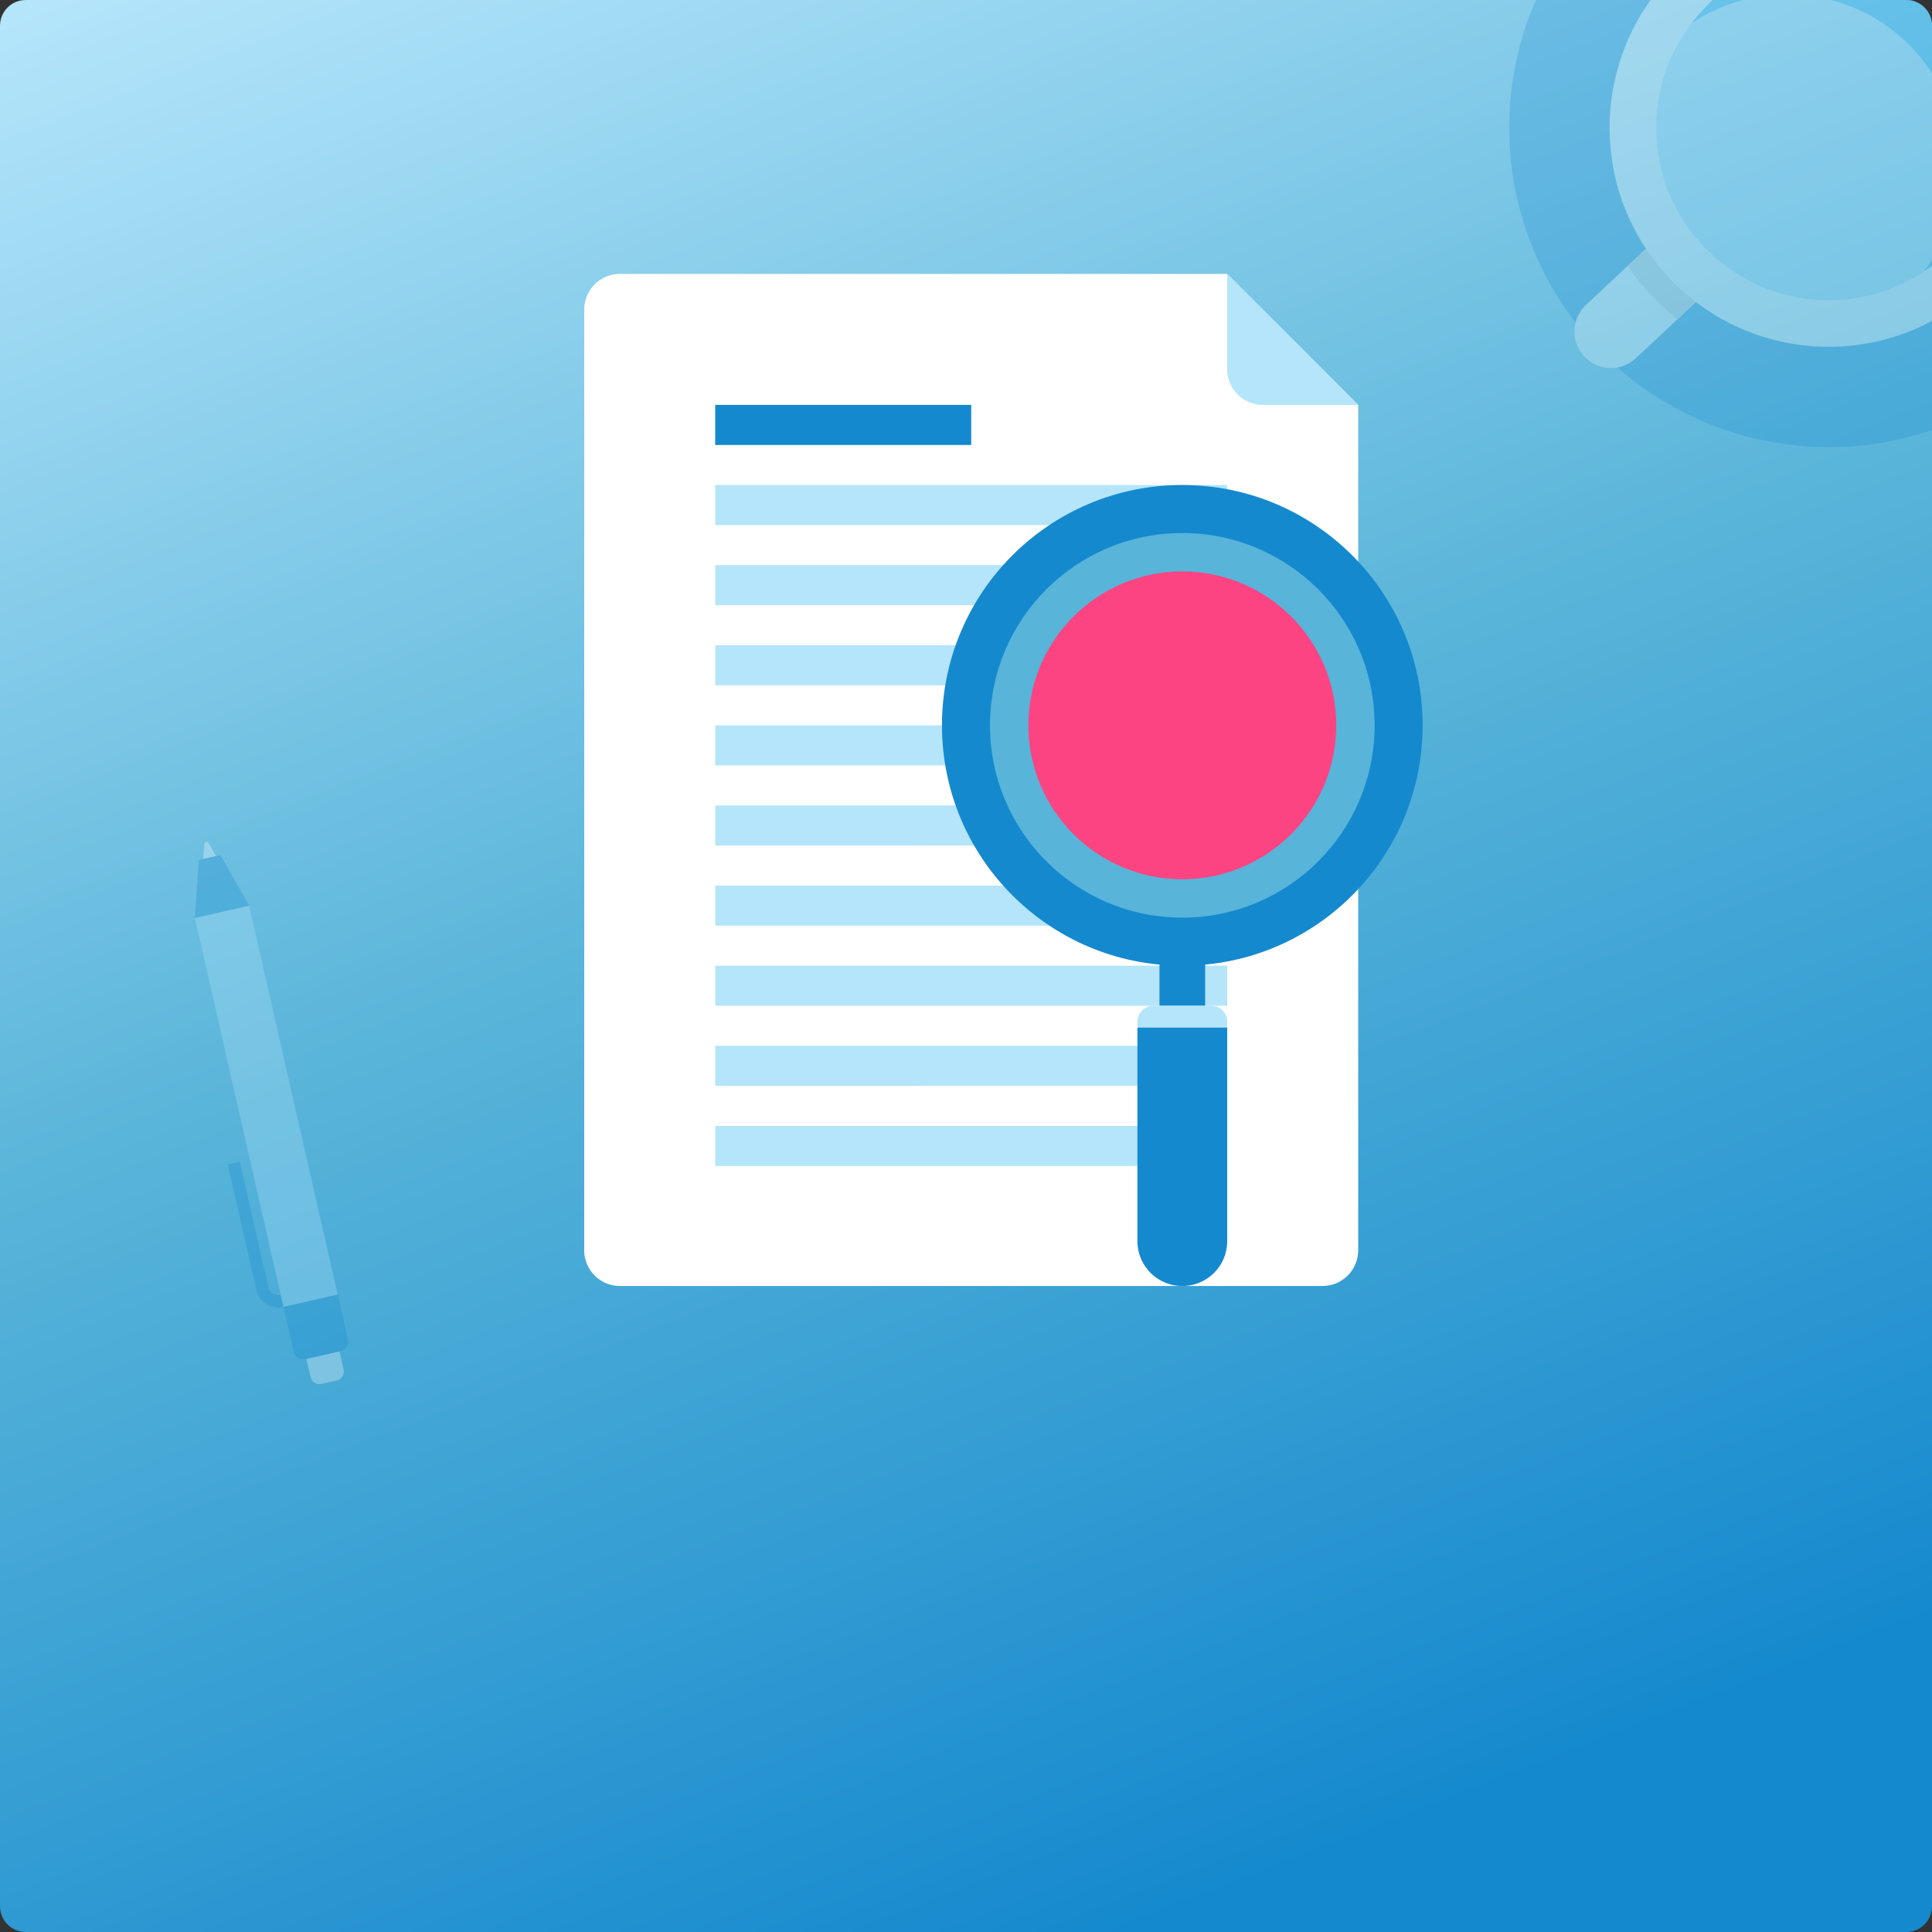 <svg xmlns="http://www.w3.org/2000/svg" xmlns:xlink="http://www.w3.org/1999/xlink" width="150" height="150">
  <rect width="100%" height="100%" fill="#333333" stroke="none"/>
  <defs>
    <path id="a" d="M150 148a2 2 0 0 1-2 2H2a2 2 0 0 1-2-2V2a2 2 0 0 1 2-2h146a2 2 0 0 1 2 2v146z"/>
  </defs>
  <clipPath id="b">
    <use xlink:href="#a" overflow="visible"/>
  </clipPath>
  <linearGradient id="c" gradientUnits="userSpaceOnUse" x1="102.644" y1="145.74" x2="39.887" y2="-14.851">
    <stop offset=".007" stop-color="#1589ce"/>
    <stop offset=".497" stop-color="#58b4d9"/>
    <stop offset=".996" stop-color="#b4e5fb"/>
  </linearGradient>
  <path clip-path="url(#b)" fill="url(#c)" d="M0 0h150v150H0z"/>
  <path fill="#FFF" d="M105.45 31.437V97.07a2.772 2.772 0 0 1-2.775 2.773H48.132a2.77 2.77 0 0 1-2.772-2.773V24.04c0-.709.27-1.419.811-1.96a2.766 2.766 0 0 1 1.961-.812H95.28l10.17 10.169z"/>
  <path fill="#B4E5FB" d="M105.45 31.437h-7.396a2.761 2.761 0 0 1-1.963-.813 2.764 2.764 0 0 1-.811-1.961v-7.395l10.17 10.169zM55.528 43.876H95.28v3.111H55.528zm0 6.22H95.28v3.111H55.528z"/>
  <path fill="#1589CE" d="M55.528 31.437h19.877v3.11H55.528z"/>
  <path fill="#B4E5FB" d="M55.528 37.656H95.28v3.11H55.528zm0 49.76H95.28v3.111H55.528zm0-6.22H95.28v3.11H55.528zm0-6.22H95.28v3.111H55.528zm0-6.219H95.28v3.109H55.528zm0-6.221H95.28v3.11H55.528zm0-6.221H95.28v3.112H55.528z"/>
  <path fill="#1589CE" d="M90.022 74.136h3.547v3.951h-3.547z"/>
  <path fill="#1589CE" d="M91.794 37.656c-10.311 0-18.66 8.353-18.66 18.657 0 10.311 8.35 18.662 18.66 18.662 10.305 0 18.66-8.352 18.66-18.662 0-10.304-8.355-18.657-18.66-18.657z"/>
  <path fill="#58B4D9" d="M91.792 71.245c-8.242 0-14.93-6.682-14.93-14.932 0-8.245 6.688-14.927 14.93-14.927 8.244 0 14.934 6.682 14.934 14.927 0 8.25-6.69 14.932-14.934 14.932z"/>
  <path fill="#FC4482" d="M91.792 68.267c-6.596 0-11.949-5.35-11.949-11.953 0-6.599 5.354-11.948 11.949-11.948 6.6 0 11.955 5.35 11.955 11.948 0 6.603-5.355 11.953-11.955 11.953z"/>
  <path fill="#1589CE" d="M95.28 79.765V96.36a3.482 3.482 0 0 1-3.484 3.484 3.484 3.484 0 0 1-3.488-3.484V79.765h6.972z"/>
  <path fill="#B4E5FB" d="M95.28 79.762h-6.973v-.429a1.247 1.247 0 0 1 1.242-1.246h4.49c.314 0 .633.121.875.365.244.242.365.562.365.881v.429z"/>
  <defs>
    <path id="d" d="M150 36.263a2 2 0 0 1-2 2h-34.263a2 2 0 0 1-2-2V2a2 2 0 0 1 2-2H148a2 2 0 0 1 2 2v34.263z"/>
  </defs>
  <clipPath id="e">
    <use xlink:href="#d" overflow="visible"/>
  </clipPath>
  <g opacity=".25" clip-path="url(#e)">
    <circle fill="#1589CE" cx="141.978" cy="9.916" r="24.804"/>
    <path fill="#FFF" d="M123.005 27.675a2.823 2.823 0 0 0 1.979.896 2.824 2.824 0 0 0 2.029-.764l5.173-4.842-3.873-4.139-5.173 4.842a2.825 2.825 0 0 0-.897 1.976 2.818 2.818 0 0 0 .762 2.031z"/>
    <path fill="#D9D8D7" d="M131.671 23.449l-3.877-4.138-1.418 1.329a18.12 18.12 0 0 0 1.771 2.224 18.08 18.08 0 0 0 2.103 1.916l1.421-1.331z"/>
    <path fill="#FFF" d="M129.56 21.541c-6.417-6.856-6.062-17.621.798-24.042 6.856-6.419 17.617-6.062 24.035.794 6.422 6.859 6.066 17.621-.791 24.04-6.859 6.42-17.623 6.065-24.042-.792z"/>
    <circle fill="#B4E5FB" cx="141.978" cy="9.916" r="13.39"/>
    <path fill="#1DAAF1" d="M148.52 3.792c4.539 4.85 4.762 12.165.857 17.269a13.535 13.535 0 0 0 1.752-1.369c5.398-5.053 5.679-13.526.624-18.926-5.051-5.398-13.524-5.678-18.924-.625a13.183 13.183 0 0 0-1.481 1.66c5.35-3.562 12.634-2.855 17.172 1.991z"/>
  </g>
  <g opacity=".3">
    <path fill="#B4E5FB" d="M15.13 71.27l4.211-.958 6.879 30.208-4.211.955z"/>
    <path fill="#FFF" d="M23.788 105.505l2.573-.59.315 1.407a.698.698 0 0 1-.09.541.739.739 0 0 1-.449.319l-1.171.262a.693.693 0 0 1-.542-.093.685.685 0 0 1-.316-.448l-.32-1.398z"/>
    <path fill="#1589CE" d="M22.808 104.987a.712.712 0 0 0 .32.448.734.734 0 0 0 .543.093l2.805-.641a.718.718 0 0 0 .545-.859l-.801-3.509-4.211.955.799 3.513zm-.799-3.512l-.214-.933a.806.806 0 0 1-.958-.6l-2.22-9.747-.935.214 2.22 9.744c.104.458.376.849.779 1.1.398.249.87.329 1.328.222z"/>
    <path fill="#FFF" d="M16.766 66.468l-.587-1.038a.164.164 0 0 0-.183-.079.171.171 0 0 0-.134.151l-.078 1.192.982-.226z"/>
    <path fill="#1589CE" d="M15.435 66.771l1.684-.381 2.222 3.922-4.211.958z"/>
  </g>
</svg>

